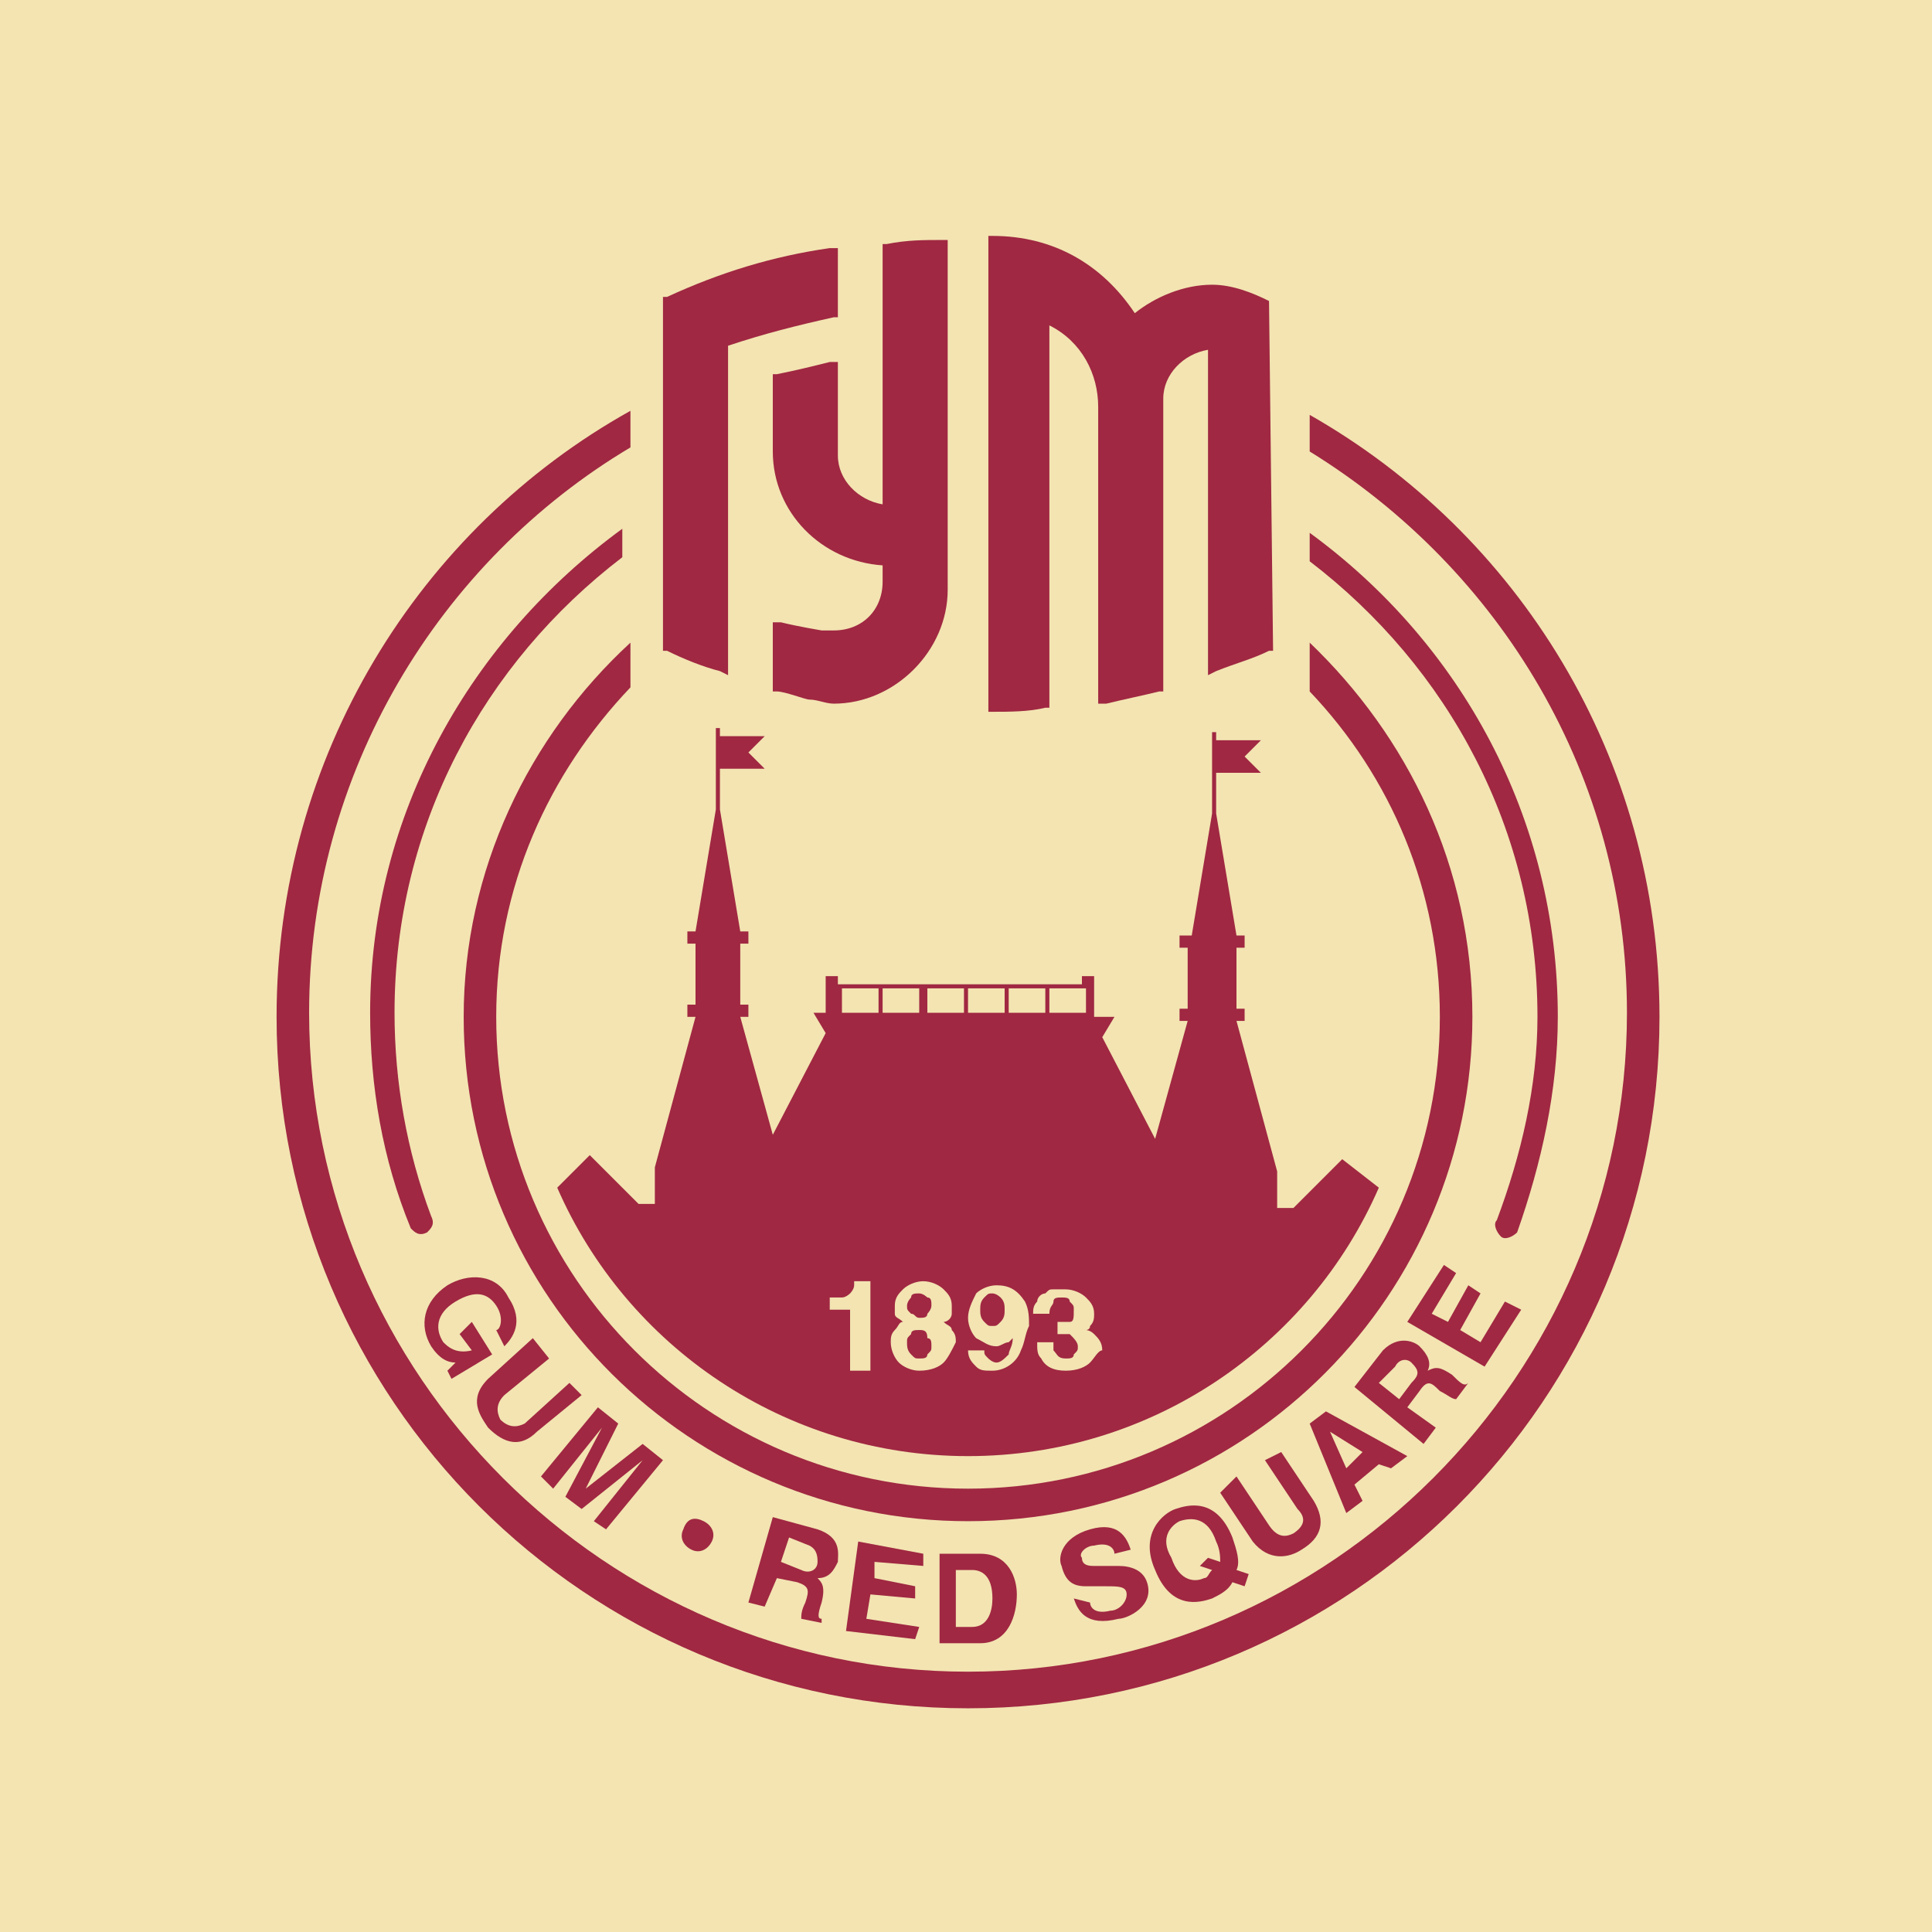 <?xml version="1.0" encoding="utf-8"?>
<!-- Generator: Adobe Illustrator 17.1.0, SVG Export Plug-In . SVG Version: 6.00 Build 0)  -->
<!DOCTYPE svg PUBLIC "-//W3C//DTD SVG 1.1//EN" "http://www.w3.org/Graphics/SVG/1.1/DTD/svg11.dtd">
<svg version="1.1" id="Layer_1" xmlns="http://www.w3.org/2000/svg" xmlns:xlink="http://www.w3.org/1999/xlink" x="0px" y="0px"
	 viewBox="0 0 47.5 47.5" enable-background="new 0 0 47.5 47.5" xml:space="preserve">
<rect y="0" fill="#F3E4B2" width="47.5" height="47.5"/>
<g>
	<defs>
		<rect id="SVGID_1_" y="0" width="47.5" height="47.5"/>
	</defs>
	<clipPath id="SVGID_2_">
		<use xlink:href="#SVGID_1_"  overflow="visible"/>
	</clipPath>
	<path clip-path="url(#SVGID_2_)" fill="#F3E4B2" d="M32.7,9.2v-2c0,0-3.3-2.8-9-2.8c-5.7,0-8.9,2.5-8.9,2.5v2.3
		c-5.5,3.1-9.3,9-9.3,15.8c0,10,8.1,18.1,18.1,18.1c10,0,18.1-8.1,18.1-18.1C41.9,18.2,38.2,12.3,32.7,9.2"/>
	<path clip-path="url(#SVGID_2_)" fill="#A02842" d="M32.2,10.2v0.9c4.7,2.9,7.8,8,7.8,13.8c0,8.9-7.3,16.2-16.2,16.2
		c-8.9,0-16.2-7.3-16.2-16.2c0-5.9,3.2-11.1,7.9-13.9v-0.9c-5.2,2.9-8.7,8.5-8.7,14.9c0,9.4,7.6,17,17,17c9.4,0,17-7.6,17-17
		C40.8,18.6,37.3,13.1,32.2,10.2"/>
	<path clip-path="url(#SVGID_2_)" fill="#A02842" d="M32.2,15.8V17c2,2.1,3.2,4.9,3.2,8c0,6.4-5.2,11.6-11.6,11.6
		c-6.4,0-11.6-5.2-11.6-11.6c0-3.2,1.3-6,3.3-8.1v-1.1c-2.5,2.3-4.1,5.6-4.1,9.2c0,6.9,5.6,12.4,12.4,12.4c6.9,0,12.4-5.6,12.4-12.4
		C36.2,21.3,34.6,18.1,32.2,15.8"/>
	<path clip-path="url(#SVGID_2_)" fill="#A02842" d="M26.8,33.5c-0.1,0.1-0.3,0.2-0.6,0.2c-0.3,0-0.5-0.1-0.6-0.3
		c-0.1-0.1-0.1-0.2-0.1-0.4l0.4,0c0,0.1,0,0.2,0,0.2c0.1,0.1,0.1,0.2,0.3,0.2c0.1,0,0.2,0,0.2-0.1c0.1-0.1,0.1-0.1,0.1-0.2
		c0-0.1-0.1-0.2-0.2-0.3c-0.1,0-0.2,0-0.3,0v-0.3c0.1,0,0.2,0,0.3,0c0.1,0,0.1-0.1,0.1-0.3c0-0.1,0-0.1-0.1-0.2
		c0-0.1-0.1-0.1-0.2-0.1c-0.1,0-0.2,0-0.2,0.1c0,0.1-0.1,0.1-0.1,0.3l-0.4,0c0-0.1,0-0.2,0.1-0.3c0-0.1,0.1-0.2,0.2-0.2
		c0.1-0.1,0.1-0.1,0.2-0.1c0.1,0,0.2,0,0.3,0c0.2,0,0.4,0.1,0.5,0.2c0.1,0.1,0.2,0.2,0.2,0.4c0,0.1,0,0.2-0.1,0.3
		c0,0.1-0.1,0.1-0.1,0.1c0,0,0.1,0,0.2,0.1c0.1,0.1,0.2,0.2,0.2,0.4C27,33.2,26.9,33.4,26.8,33.5 M25.1,33.2
		c-0.1,0.3-0.4,0.5-0.7,0.5c-0.2,0-0.3,0-0.4-0.1c-0.1-0.1-0.2-0.2-0.2-0.4h0.4c0,0.1,0,0.1,0.1,0.2c0,0,0.1,0.1,0.2,0.1
		c0.1,0,0.2-0.1,0.3-0.2c0-0.1,0.1-0.2,0.1-0.4c0,0-0.1,0.1-0.1,0.1c-0.1,0-0.2,0.1-0.3,0.1c-0.2,0-0.3-0.1-0.5-0.2
		c-0.1-0.1-0.2-0.3-0.2-0.5c0-0.2,0.1-0.4,0.2-0.6c0.1-0.1,0.3-0.2,0.5-0.2c0.3,0,0.5,0.1,0.7,0.4c0.1,0.2,0.1,0.4,0.1,0.6
		C25.2,32.8,25.2,33,25.1,33.2 M22.8,24.9v-0.6l0.9,0v0.6H22.8z M23.2,33.5c-0.1,0.1-0.3,0.2-0.6,0.2c-0.2,0-0.4-0.1-0.5-0.2
		c-0.1-0.1-0.2-0.3-0.2-0.5c0-0.1,0-0.2,0.1-0.3c0.1-0.1,0.1-0.2,0.2-0.2c-0.1-0.1-0.2-0.1-0.2-0.2c0-0.1,0-0.2,0-0.2
		c0-0.2,0.1-0.3,0.2-0.4c0.1-0.1,0.3-0.2,0.5-0.2c0.2,0,0.4,0.1,0.5,0.2c0.1,0.1,0.2,0.2,0.2,0.4c0,0.1,0,0.1,0,0.2
		c0,0.1-0.1,0.2-0.2,0.2c0.1,0.1,0.2,0.1,0.2,0.2c0.1,0.1,0.1,0.2,0.1,0.3C23.4,33.2,23.3,33.4,23.2,33.5 M21.7,24.9v-0.6l0.9,0v0.6
		L21.7,24.9z M20.7,24.9v-0.6l0.9,0v0.6H20.7z M21.3,33.7l-0.4,0l0-1.5h-0.5v-0.3c0.1,0,0.2,0,0.3,0c0.1,0,0.2-0.1,0.2-0.1
		c0,0,0.1-0.1,0.1-0.2c0,0,0-0.1,0-0.1l0.4,0V33.7z M23.8,24.9v-0.6l0.9,0v0.6L23.8,24.9z M24.8,24.3h0.9v0.6h-0.9V24.3z M25.8,24.9
		v-0.6l0.9,0v0.6H25.8z M33,28.5l-1.2,1.2h-0.4v-0.9l-1-3.7v0h0.2l0-0.3h-0.2v-1.5h0.2v-0.3l-0.2,0l-0.5-3v-1H31l-0.4-0.4l0.4-0.4
		l-1.1,0v-0.2h-0.1v0.2h0v0.8h0v1l-0.5,3H29v0.3h0.2v1.5l-0.2,0v0.3l0.2,0v0l-0.8,2.9l-1.3-2.5l0.3-0.5l-0.5,0V24h-0.3l0,0.2h-6V24
		l-0.3,0v0.9H20l0.3,0.5L19,27.9L18.2,25v0l0.2,0v-0.3l-0.2,0v-1.5h0.2v-0.3h-0.2l-0.5-3v-1h1.1l-0.4-0.4l0.4-0.4h-1.1l0-0.2l-0.1,0
		v2l-0.5,3l-0.2,0l0,0.3l0.2,0v1.5h-0.2v0.3h0.2v0l-1,3.7v0.9h-0.4l-1.2-1.2l-0.8,0.8c1.7,3.9,5.6,6.6,10.1,6.6
		c4.5,0,8.4-2.7,10.1-6.6L33,28.5z"/>
	<path clip-path="url(#SVGID_2_)" fill="#A02842" d="M24.4,31.8c-0.1,0-0.1,0-0.2,0.1c-0.1,0.1-0.1,0.2-0.1,0.3c0,0.1,0,0.2,0.1,0.3
		c0.1,0.1,0.1,0.1,0.2,0.1c0.1,0,0.1,0,0.2-0.1c0.1-0.1,0.1-0.2,0.1-0.3c0-0.1,0-0.2-0.1-0.3C24.6,31.9,24.5,31.8,24.4,31.8"/>
	<path clip-path="url(#SVGID_2_)" fill="#A02842" d="M22.6,32.4c0.1,0,0.2,0,0.2-0.1c0,0,0.1-0.1,0.1-0.2c0-0.1,0-0.2-0.1-0.2
		c0,0-0.1-0.1-0.2-0.1c-0.1,0-0.2,0-0.2,0.1c0,0-0.1,0.1-0.1,0.2c0,0.1,0,0.1,0.1,0.2C22.5,32.3,22.5,32.4,22.6,32.4"/>
	<path clip-path="url(#SVGID_2_)" fill="#A02842" d="M22.6,32.7c-0.1,0-0.2,0-0.2,0.1c-0.1,0.1-0.1,0.1-0.1,0.2c0,0.1,0,0.2,0.1,0.3
		c0.1,0.1,0.1,0.1,0.2,0.1c0.1,0,0.2,0,0.2-0.1c0.1-0.1,0.1-0.1,0.1-0.2c0-0.1,0-0.2-0.1-0.2C22.8,32.7,22.7,32.7,22.6,32.7"/>
	<path clip-path="url(#SVGID_2_)" fill="#A02842" d="M20.5,7.8l0.1,0V6.1l-0.2,0c-1.4,0.2-2.7,0.6-4,1.2l-0.1,0l0,8.7l0.1,0
		c0.4,0.2,0.9,0.4,1.3,0.5l0.2,0.1V8.5C18.8,8.2,19.6,8,20.5,7.8"/>
	<path clip-path="url(#SVGID_2_)" fill="#A02842" d="M21.8,6l-0.1,0c0,0,0,6.1,0,6.4c-0.6-0.1-1.1-0.6-1.1-1.2V8.9l-0.2,0
		C20,9,19.6,9.1,19.1,9.2l-0.1,0v1.9c0,1.5,1.2,2.7,2.7,2.8c0,0.2,0,0.4,0,0.4c0,0.7-0.5,1.2-1.2,1.2c-0.1,0-0.2,0-0.3,0
		c0,0-0.6-0.1-1-0.2L19,15.3V17l0.1,0c0.2,0,0.7,0.2,0.8,0.2c0.2,0,0.4,0.1,0.6,0.1c1.5,0,2.8-1.3,2.8-2.8l0-8.6l-0.1,0
		C22.7,5.9,22.3,5.9,21.8,6"/>
	<path clip-path="url(#SVGID_2_)" fill="#A02842" d="M31.2,7.4C30.8,7.2,30.3,7,29.8,7c-0.7,0-1.4,0.3-1.9,0.7
		c-0.8-1.2-2-1.9-3.5-1.9l-0.1,0l0,11.7l0.1,0c0.4,0,0.9,0,1.3-0.1l0.1,0V8C26.6,8.4,27,9.2,27,10v7.3l0.2,0
		c0.4-0.1,0.9-0.2,1.3-0.3l0.1,0l0-7.2c0-0.6,0.5-1.1,1.1-1.2v8l0.2-0.1c0.5-0.2,0.9-0.3,1.3-0.5l0.1,0L31.2,7.4L31.2,7.4"/>
	<path clip-path="url(#SVGID_2_)" fill="#A02842" d="M36.8,30L36.8,30c-0.1,0.1,0,0.3,0.1,0.4c0.1,0.1,0.3,0,0.4-0.1
		c0.6-1.7,1-3.5,1-5.3c0-4.9-2.4-9.2-6.1-11.9v0.7c3.4,2.6,5.6,6.6,5.6,11.2C37.8,26.7,37.4,28.4,36.8,30"/>
	<path clip-path="url(#SVGID_2_)" fill="#A02842" d="M9.1,24.9c0,1.8,0.3,3.6,1,5.3c0.1,0.1,0.2,0.2,0.4,0.1
		c0.1-0.1,0.2-0.2,0.1-0.4h0c-0.6-1.6-0.9-3.3-0.9-5c0-4.6,2.2-8.6,5.6-11.2V13C11.6,15.7,9.1,20,9.1,24.9"/>
	<path clip-path="url(#SVGID_2_)" fill="#A02842" d="M11.6,32.5l0.5,0.8l-1,0.6L11,33.7l0.2-0.2c-0.2,0-0.4-0.1-0.6-0.4
		c-0.3-0.5-0.2-1.1,0.4-1.5c0.5-0.3,1.2-0.3,1.5,0.3c0.4,0.6,0.1,1-0.1,1.2l-0.2-0.4c0.1,0,0.2-0.3,0-0.6c-0.2-0.3-0.5-0.4-1-0.1
		c-0.5,0.3-0.5,0.7-0.3,1c0.1,0.1,0.3,0.3,0.7,0.2l-0.3-0.4L11.6,32.5"/>
	<path clip-path="url(#SVGID_2_)" fill="#A02842" d="M13.5,33.4l-1.1,0.9c-0.2,0.2-0.2,0.4-0.1,0.6c0.2,0.2,0.4,0.2,0.6,0.1l1.1-1
		l0.3,0.3l-1.1,0.9c-0.4,0.4-0.8,0.3-1.2-0.1c-0.2-0.3-0.5-0.7,0-1.2l1.1-1L13.5,33.4"/>
	<polygon clip-path="url(#SVGID_2_)" fill="#A02842" points="15.2,35 14.4,36.6 14.4,36.6 15.8,35.5 16.3,35.9 14.9,37.6 14.6,37.4 
		15.8,35.9 15.8,35.9 14.3,37.1 13.9,36.8 14.8,35.1 14.8,35.1 13.6,36.6 13.3,36.3 14.7,34.6 	"/>
	<path clip-path="url(#SVGID_2_)" fill="#A02842" d="M17.3,37.4c0.2,0.1,0.3,0.3,0.2,0.5c-0.1,0.2-0.3,0.3-0.5,0.2
		c-0.2-0.1-0.3-0.3-0.2-0.5C16.9,37.3,17.1,37.3,17.3,37.4"/>
	<path clip-path="url(#SVGID_2_)" fill="#A02842" d="M19.2,38.4l0.5,0.2c0.2,0.1,0.4,0,0.4-0.2c0-0.1,0-0.3-0.2-0.4l-0.5-0.2
		L19.2,38.4 M18.8,39.5l-0.4-0.1l0.6-2.1l1.1,0.3c0.6,0.2,0.5,0.6,0.5,0.8c-0.1,0.2-0.2,0.4-0.5,0.4c0.1,0.1,0.2,0.2,0.1,0.6
		c-0.1,0.3-0.1,0.4,0,0.4l0,0.1l-0.5-0.1c0-0.1,0-0.2,0.1-0.4c0.1-0.3,0.1-0.4-0.2-0.5l-0.5-0.1L18.8,39.5z"/>
	<polygon clip-path="url(#SVGID_2_)" fill="#A02842" points="22.7,38.2 22.7,38.5 21.5,38.4 21.5,38.8 22.5,39 22.5,39.3 21.4,39.2 
		21.3,39.8 22.6,40 22.5,40.3 20.8,40.1 21.1,37.9 	"/>
	<path clip-path="url(#SVGID_2_)" fill="#A02842" d="M23.5,40l0.4,0c0.4,0,0.5-0.4,0.5-0.7c0-0.6-0.3-0.7-0.5-0.7l-0.4,0L23.5,40
		 M23.1,38.2l1,0c0.7,0,0.9,0.6,0.9,1c0,0.5-0.2,1.2-0.9,1.2l-1,0L23.1,38.2z"/>
	<path clip-path="url(#SVGID_2_)" fill="#A02842" d="M26.8,39.4c0,0.1,0.1,0.3,0.5,0.2c0.2,0,0.4-0.2,0.4-0.4c0-0.2-0.2-0.2-0.5-0.2
		l-0.5,0c-0.3,0-0.5-0.1-0.6-0.5c-0.1-0.2,0-0.7,0.7-0.9c0.7-0.2,0.9,0.2,1,0.5l-0.4,0.1c0-0.1-0.1-0.3-0.5-0.2
		c-0.2,0-0.4,0.2-0.3,0.3c0,0.2,0.2,0.2,0.3,0.2h0.6c0.3,0,0.6,0.1,0.7,0.4c0.2,0.6-0.5,0.9-0.7,0.9c-0.8,0.2-1-0.2-1.1-0.5
		L26.8,39.4"/>
	<path clip-path="url(#SVGID_2_)" fill="#A02842" d="M29.7,38.3l0.3,0.1c0-0.1,0-0.3-0.1-0.5c-0.2-0.6-0.6-0.6-0.9-0.5
		c-0.2,0.1-0.5,0.4-0.2,0.9c0.2,0.6,0.6,0.6,0.8,0.5c0.1,0,0.1-0.1,0.2-0.2l-0.3-0.1L29.7,38.3 M30.6,39l-0.3-0.1
		c-0.1,0.2-0.3,0.3-0.5,0.4c-0.3,0.1-1,0.3-1.4-0.7c-0.4-0.9,0.2-1.4,0.5-1.5c0.3-0.1,1-0.3,1.4,0.7c0.1,0.3,0.2,0.6,0.1,0.8
		l0.3,0.1L30.6,39z"/>
	<path clip-path="url(#SVGID_2_)" fill="#A02842" d="M30.4,36.3l0.8,1.2c0.2,0.3,0.4,0.3,0.6,0.2c0.3-0.2,0.3-0.4,0.1-0.6l-0.8-1.2
		l0.4-0.2l0.8,1.2c0.3,0.5,0.2,0.9-0.3,1.2c-0.3,0.2-0.8,0.3-1.2-0.2l-0.8-1.2L30.4,36.3"/>
	<path clip-path="url(#SVGID_2_)" fill="#A02842" d="M33.1,36.1l0.4-0.4l-0.8-0.5l0,0L33.1,36.1z M32.6,34.7l2,1.1l-0.4,0.3L33.9,36
		l-0.6,0.5l0.2,0.4l-0.4,0.3l-0.9-2.2L32.6,34.7z"/>
	<path clip-path="url(#SVGID_2_)" fill="#A02842" d="M34.4,34.4l0.3-0.4c0.2-0.2,0.2-0.3,0-0.5c-0.1-0.1-0.3-0.1-0.4,0.1L33.9,34
		L34.4,34.4 M35.3,35.1L35,35.5l-1.7-1.4l0.7-0.9c0.4-0.4,0.8-0.2,0.9-0.1c0.2,0.2,0.3,0.4,0.2,0.6c0.2-0.1,0.3-0.1,0.6,0.1
		c0.2,0.2,0.3,0.3,0.4,0.2l0,0l-0.3,0.4c-0.1,0-0.2-0.1-0.4-0.2c-0.2-0.2-0.3-0.3-0.5,0l-0.3,0.4L35.3,35.1z"/>
	<polygon clip-path="url(#SVGID_2_)" fill="#A02842" points="35.5,31.1 35.8,31.3 35.2,32.3 35.6,32.5 36.1,31.6 36.4,31.8 
		35.9,32.7 36.4,33 37,32 37.4,32.2 36.5,33.6 34.6,32.5 	"/>
</g>
</svg>
